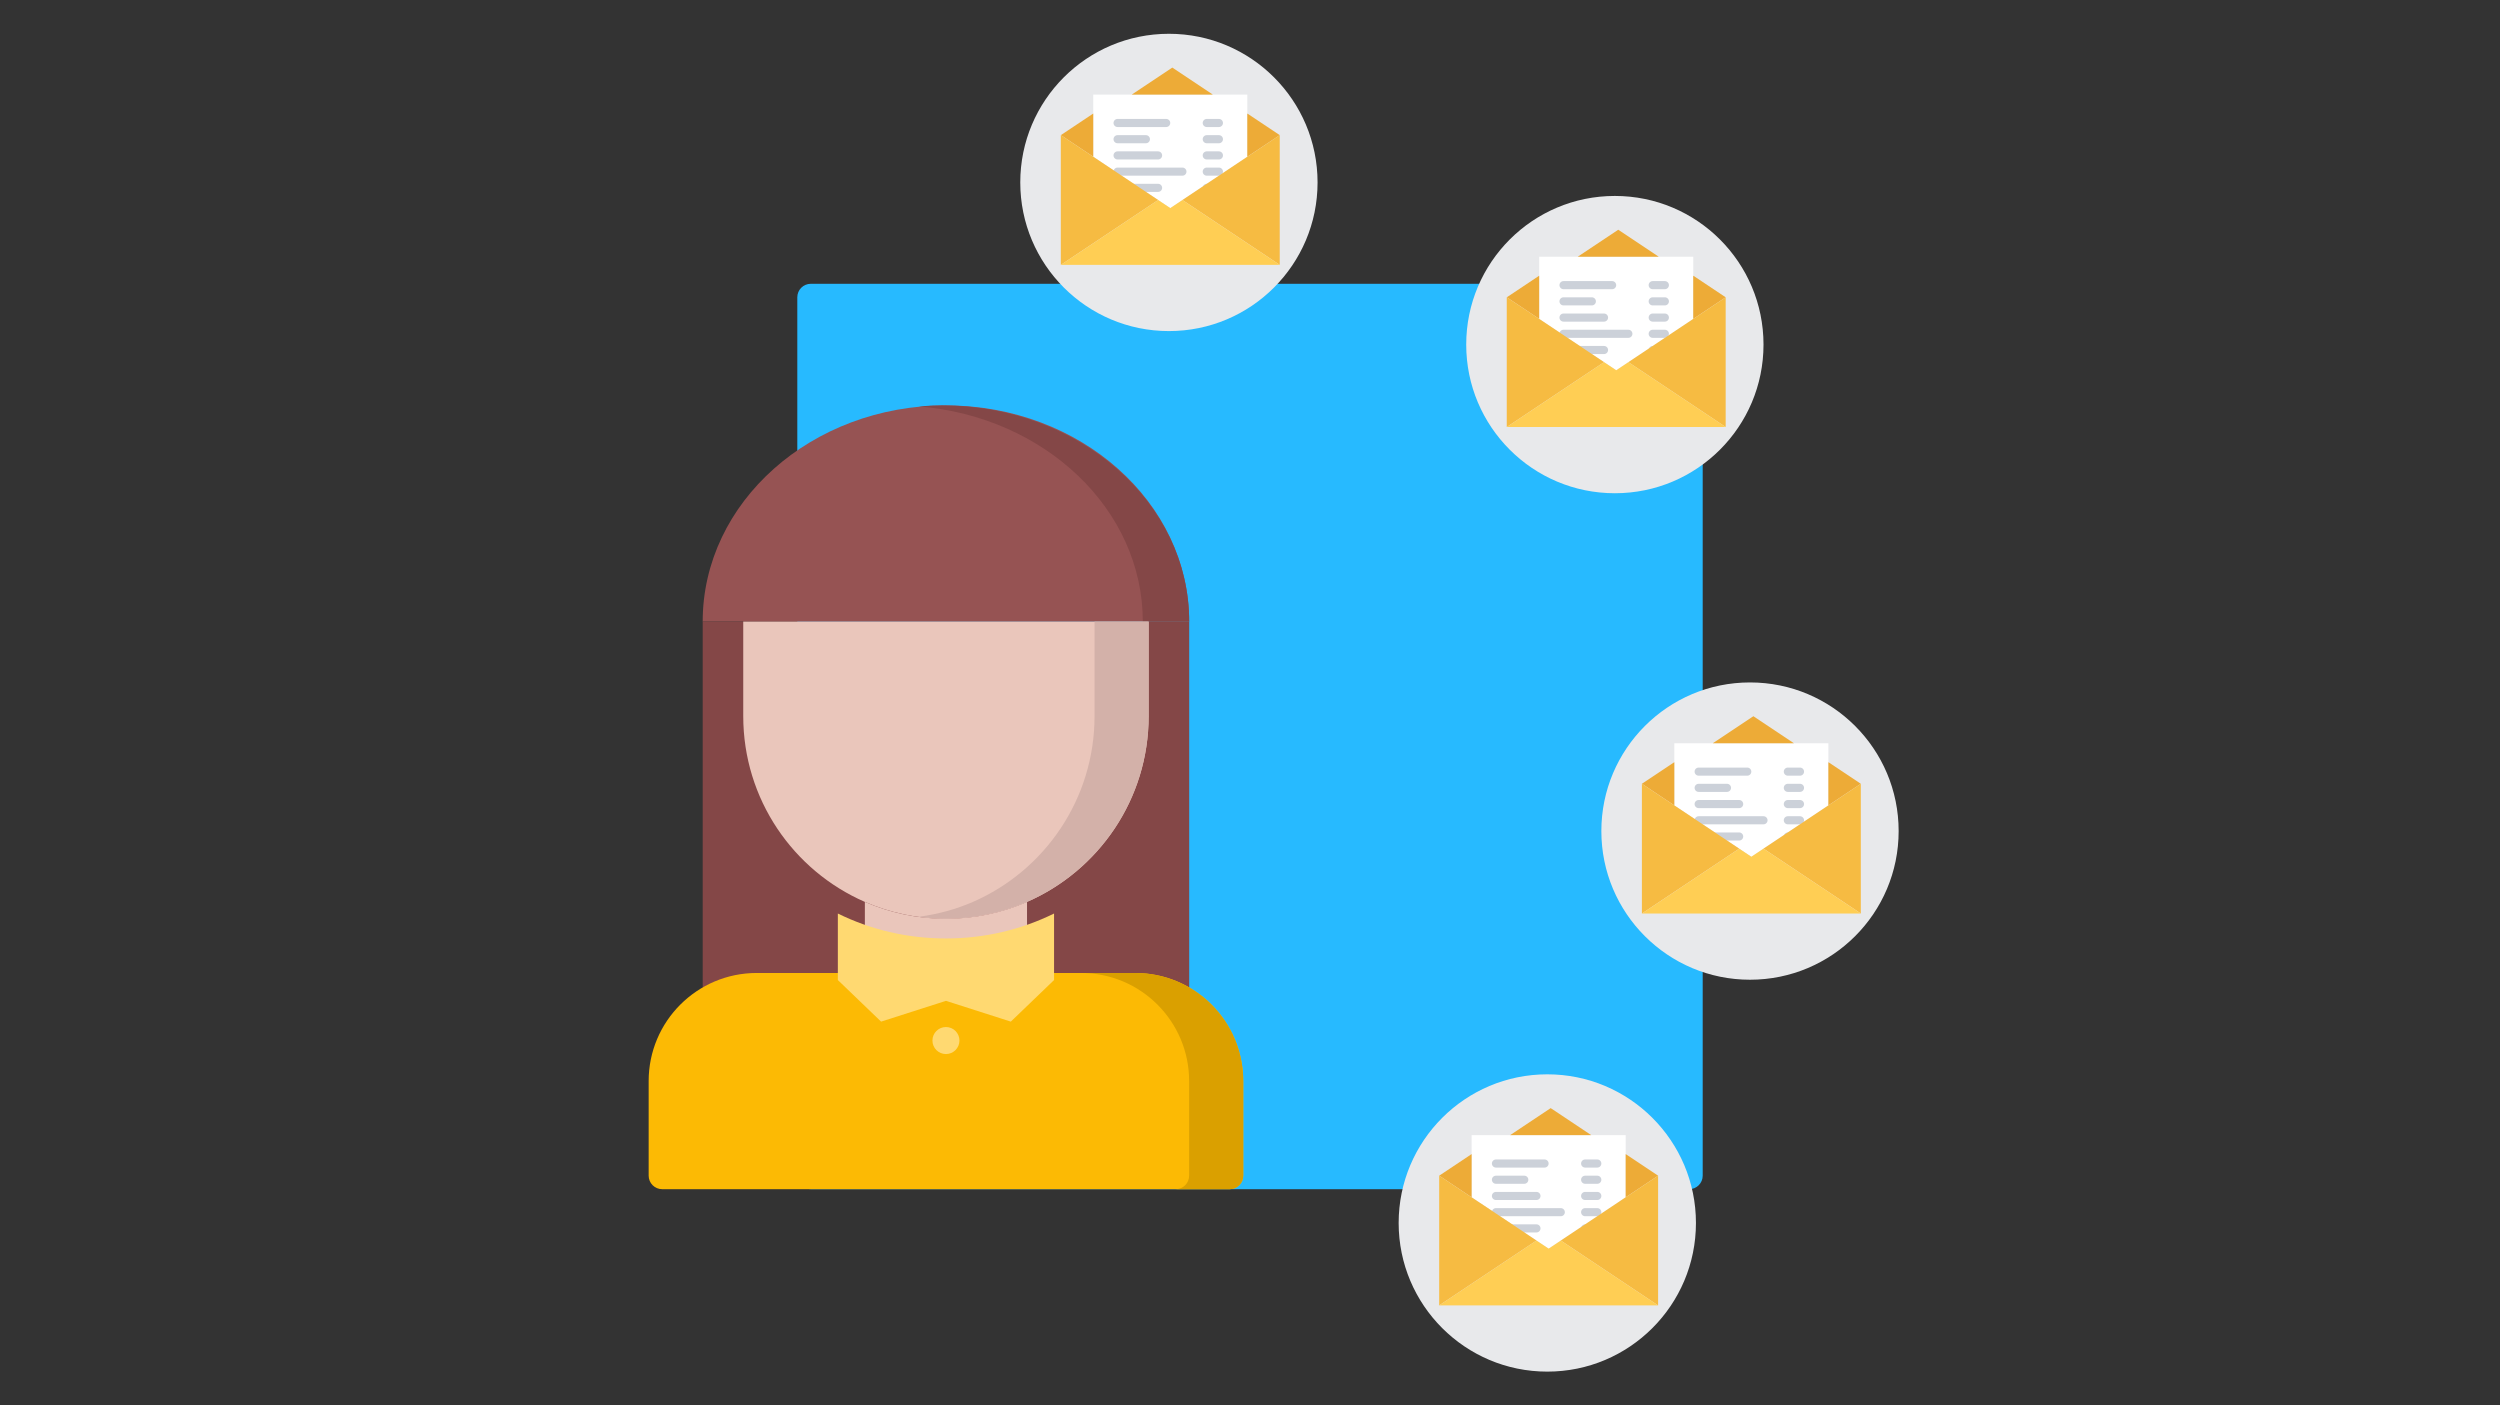 <svg height="104" viewBox="0 0 185 104" width="185" xmlns="http://www.w3.org/2000/svg"><rect x="0" y="0" width="185" height="104" fill="#333333" stroke="none"/><g fill="none" fill-rule="evenodd"><rect fill="#27baff" height="67" rx="1" width="67" x="59" y="21"/><g transform="translate(45 30)"><path d="m25 0c9.945 0 18 7.16 18 16h-3.375-1.125-4.5-4.5-4.5-4.5-4.5-4.5-1.125-3.375c0-8.84 8.055-16 18-16z" fill="#965353" fill-rule="nonzero"/><g fill="#844747"><path d="m7 16h36v41h-36z" fill-rule="evenodd"/><path d="m24.715 0c-.579 0-1.151.029-1.715.076 9.295.757 16.568 7.591 16.568 15.924h.003 3.428c0-8.84-8.182-16-18.285-16z" fill-rule="nonzero"/></g></g><g fill-rule="nonzero" transform="translate(45 46)"><path d="m40 0v6.99c0 6.15-3.7 11.44-9 13.75-1.84.8-3.87 1.25-6 1.25s-4.16-.45-6-1.25c-5.3-2.31-9-7.6-9-13.75v-6.99z" fill="#eac6bb"/><path d="m35.996 0v6.99c0 6.15-3.7 11.44-9 13.75-1.252.545-2.598.911-3.998 1.1.657.088 1.322.15 2.002.15 2.13 0 4.16-.45 6-1.25 5.3-2.31 9-7.6 9-13.75v-6.99z" fill="#d3b1a9"/><path d="m31 20.74v13.25h-12v-13.25c1.84.8 3.87 1.25 6 1.25s4.16-.45 6-1.25z" fill="#eac6bb"/></g><g transform="translate(45 65)"><g fill-rule="nonzero"><path d="m47 15v7c0 .55-.44 1-1 1h-42c-.55 0-1-.45-1-1v-7c0-4.42 3.58-8 8-8h7 14 7c4.42 0 8 3.58 8 8z" fill="#fcba04"/><path d="m25 4.446c2.88 0 5.6-.662 8-1.846v4.923l-3.2 3.077-4.8-1.538-4.8 1.538-3.2-3.077v-4.923c2.4 1.185 5.12 1.846 8 1.846z" fill="#ffd971"/><path d="m39 7h-4.004c4.42 0 8 3.58 8 8v7c0 .55-.44 1-1 1h4.004c.56 0 1-.45 1-1v-7c0-4.42-3.58-8-8-8z" fill="#daa000"/></g><circle cx="25" cy="12" fill="#ffd971" fill-rule="evenodd" r="1"/></g><circle cx="86.5" cy="13.5" fill="#e8e9eb" r="11"/><g fill-rule="nonzero" transform="translate(78.5 5)"><path d="m2.4 2v1.401 3.198l3.453 2.301 1.347.9.9.6.9-.6 4.8-3.201v-3.198-1.401z" fill="#fff"/><g fill="#edab37"><path d="m16.2 5-2.4 1.599v-3.198z"/><path d="m2.4 3.401v3.198l-2.4-1.599z"/><path d="m8.25 0 3 2h-6.002z"/></g><g fill="#ccd1d9" transform="translate(3.9 3.8)"><path d="m3.898.601h-3.598c-.166 0-.3-.134-.3-.3 0-.166.134-.3.3-.3h3.598c.166 0 .3.134.3.3 0 .166-.134.3-.3.3z"/><path d="m7.8.601h-.9c-.166 0-.3-.134-.3-.3 0-.166.134-.3.3-.3h.9c.166 0 .3.134.3.3 0 .166-.134.3-.3.3z"/><path d="m2.397 1.801h-2.097c-.166 0-.3-.134-.3-.3s.134-.3.3-.3h2.097c.166 0 .3.134.3.3s-.134.3-.3.3z"/><path d="m7.8 1.801h-.9c-.166 0-.3-.134-.3-.3s.134-.3.3-.3h.9c.166 0 .3.134.3.3s-.134.3-.3.3z"/><path d="m3.298 3.001h-2.998c-.166 0-.3-.134-.3-.3 0-.166.134-.3.3-.3h2.998c.166 0 .3.134.3.3 0 .166-.134.3-.3.3z"/><path d="m7.8 3.001h-.9c-.166 0-.3-.134-.3-.3 0-.166.134-.3.3-.3h.9c.166 0 .3.134.3.3 0 .166-.134.3-.3.3z"/><path d="m5.099 4.201h-4.799c-.166 0-.3-.134-.3-.3 0-.166.134-.3.3-.3h4.799c.166 0 .3.134.3.3 0 .166-.134.3-.3.3z"/><path d="m7.8 4.201h-.9c-.166 0-.3-.134-.3-.3 0-.166.134-.3.3-.3h.9c.166 0 .3.134.3.3 0 .166-.134.3-.3.3z"/><path d="m7.8 5.402h-.9c-.166 0-.3-.134-.3-.3 0-.166.134-.3.3-.3h.9c.166 0 .3.134.3.3 0 .166-.134.3-.3.3z"/><path d="m3.298 5.401h-2.848c-.166 0-.3-.134-.3-.3 0-.166.134-.3.3-.3h2.848c.166 0 .3.134.3.3 0 .166-.134.3-.3.3z"/></g><path d="m16.2 5v9.6l-7.2-4.8 4.8-3.201z" fill="#f6bb42"/><path d="m7.2 9.8-7.2 4.8v-9.6l2.4 1.599 3.453 2.301z" fill="#f6bb42"/><path d="m16.2 14.6h-16.2l7.2-4.8.9.6.9-.6z" fill="#ffce54"/></g><circle cx="119.5" cy="25.5" fill="#e8e9eb" r="11"/><g fill-rule="nonzero" transform="translate(111.5 17)"><path d="m2.4 2v1.401 3.198l3.453 2.301 1.347.9.9.6.9-.6 4.8-3.201v-3.198-1.401z" fill="#fff"/><g fill="#edab37"><path d="m16.2 5-2.4 1.599v-3.198z"/><path d="m2.4 3.401v3.198l-2.4-1.599z"/><path d="m8.25 0 3 2h-6.002z"/></g><g fill="#ccd1d9" transform="translate(3.9 3.8)"><path d="m3.898.601h-3.598c-.166 0-.3-.134-.3-.3 0-.166.134-.3.3-.3h3.598c.166 0 .3.134.3.3 0 .166-.134.3-.3.3z"/><path d="m7.8.601h-.9c-.166 0-.3-.134-.3-.3 0-.166.134-.3.3-.3h.9c.166 0 .3.134.3.3 0 .166-.134.3-.3.3z"/><path d="m2.397 1.801h-2.097c-.166 0-.3-.134-.3-.3s.134-.3.3-.3h2.097c.166 0 .3.134.3.3s-.134.3-.3.3z"/><path d="m7.8 1.801h-.9c-.166 0-.3-.134-.3-.3s.134-.3.3-.3h.9c.166 0 .3.134.3.3s-.134.3-.3.3z"/><path d="m3.298 3.001h-2.998c-.166 0-.3-.134-.3-.3 0-.166.134-.3.3-.3h2.998c.166 0 .3.134.3.3 0 .166-.134.3-.3.3z"/><path d="m7.8 3.001h-.9c-.166 0-.3-.134-.3-.3 0-.166.134-.3.3-.3h.9c.166 0 .3.134.3.3 0 .166-.134.3-.3.3z"/><path d="m5.099 4.201h-4.799c-.166 0-.3-.134-.3-.3 0-.166.134-.3.3-.3h4.799c.166 0 .3.134.3.3 0 .166-.134.3-.3.3z"/><path d="m7.8 4.201h-.9c-.166 0-.3-.134-.3-.3 0-.166.134-.3.3-.3h.9c.166 0 .3.134.3.3 0 .166-.134.3-.3.3z"/><path d="m7.8 5.402h-.9c-.166 0-.3-.134-.3-.3 0-.166.134-.3.3-.3h.9c.166 0 .3.134.3.3 0 .166-.134.3-.3.3z"/><path d="m3.298 5.401h-2.848c-.166 0-.3-.134-.3-.3 0-.166.134-.3.3-.3h2.848c.166 0 .3.134.3.3 0 .166-.134.3-.3.3z"/></g><path d="m16.2 5v9.6l-7.2-4.8 4.8-3.201z" fill="#f6bb42"/><path d="m7.2 9.8-7.2 4.8v-9.6l2.4 1.599 3.453 2.301z" fill="#f6bb42"/><path d="m16.2 14.6h-16.2l7.2-4.8.9.6.9-.6z" fill="#ffce54"/></g><circle cx="129.5" cy="61.5" fill="#e8e9eb" r="11"/><g fill-rule="nonzero" transform="translate(121.5 53)"><path d="m2.4 2v1.401 3.198l3.453 2.301 1.347.9.9.6.9-.6 4.8-3.201v-3.198-1.401z" fill="#fff"/><g fill="#edab37"><path d="m16.2 5-2.4 1.599v-3.198z"/><path d="m2.4 3.401v3.198l-2.4-1.599z"/><path d="m8.25 0 3 2h-6.002z"/></g><g fill="#ccd1d9" transform="translate(3.9 3.8)"><path d="m3.898.601h-3.598c-.166 0-.3-.134-.3-.3 0-.166.134-.3.3-.3h3.598c.166 0 .3.134.3.3 0 .166-.134.3-.3.3z"/><path d="m7.8.601h-.9c-.166 0-.3-.134-.3-.3 0-.166.134-.3.3-.3h.9c.166 0 .3.134.3.3 0 .166-.134.3-.3.3z"/><path d="m2.397 1.801h-2.097c-.166 0-.3-.134-.3-.3s.134-.3.3-.3h2.097c.166 0 .3.134.3.3s-.134.3-.3.3z"/><path d="m7.8 1.801h-.9c-.166 0-.3-.134-.3-.3s.134-.3.3-.3h.9c.166 0 .3.134.3.3s-.134.3-.3.3z"/><path d="m3.298 3.001h-2.998c-.166 0-.3-.134-.3-.3 0-.166.134-.3.3-.3h2.998c.166 0 .3.134.3.3 0 .166-.134.3-.3.3z"/><path d="m7.8 3.001h-.9c-.166 0-.3-.134-.3-.3 0-.166.134-.3.3-.3h.9c.166 0 .3.134.3.3 0 .166-.134.3-.3.3z"/><path d="m5.099 4.201h-4.799c-.166 0-.3-.134-.3-.3 0-.166.134-.3.3-.3h4.799c.166 0 .3.134.3.3 0 .166-.134.3-.3.3z"/><path d="m7.8 4.201h-.9c-.166 0-.3-.134-.3-.3 0-.166.134-.3.3-.3h.9c.166 0 .3.134.3.3 0 .166-.134.3-.3.3z"/><path d="m7.8 5.402h-.9c-.166 0-.3-.134-.3-.3 0-.166.134-.3.3-.3h.9c.166 0 .3.134.3.3 0 .166-.134.3-.3.3z"/><path d="m3.298 5.401h-2.848c-.166 0-.3-.134-.3-.3 0-.166.134-.3.3-.3h2.848c.166 0 .3.134.3.3 0 .166-.134.3-.3.3z"/></g><path d="m16.2 5v9.6l-7.2-4.8 4.8-3.201z" fill="#f6bb42"/><path d="m7.2 9.8-7.2 4.8v-9.6l2.4 1.599 3.453 2.301z" fill="#f6bb42"/><path d="m16.2 14.6h-16.2l7.2-4.8.9.6.9-.6z" fill="#ffce54"/></g><circle cx="114.5" cy="90.5" fill="#e8e9eb" r="11"/><g fill-rule="nonzero" transform="translate(106.5 82)"><path d="m2.4 2v1.401 3.198l3.453 2.301 1.347.9.9.6.9-.6 4.8-3.201v-3.198-1.401z" fill="#fff"/><g fill="#edab37"><path d="m16.2 5-2.4 1.599v-3.198z"/><path d="m2.4 3.401v3.198l-2.4-1.599z"/><path d="m8.25 0 3 2h-6.002z"/></g><g fill="#ccd1d9" transform="translate(3.9 3.8)"><path d="m3.898.601h-3.598c-.166 0-.3-.134-.3-.3 0-.166.134-.3.3-.3h3.598c.166 0 .3.134.3.3 0 .166-.134.3-.3.3z"/><path d="m7.8.601h-.9c-.166 0-.3-.134-.3-.3 0-.166.134-.3.3-.3h.9c.166 0 .3.134.3.3 0 .166-.134.3-.3.3z"/><path d="m2.397 1.801h-2.097c-.166 0-.3-.134-.3-.3s.134-.3.3-.3h2.097c.166 0 .3.134.3.3s-.134.3-.3.3z"/><path d="m7.8 1.801h-.9c-.166 0-.3-.134-.3-.3s.134-.3.3-.3h.9c.166 0 .3.134.3.3s-.134.3-.3.3z"/><path d="m3.298 3.001h-2.998c-.166 0-.3-.134-.3-.3 0-.166.134-.3.3-.3h2.998c.166 0 .3.134.3.3 0 .166-.134.3-.3.3z"/><path d="m7.8 3.001h-.9c-.166 0-.3-.134-.3-.3 0-.166.134-.3.3-.3h.9c.166 0 .3.134.3.3 0 .166-.134.3-.3.3z"/><path d="m5.099 4.201h-4.799c-.166 0-.3-.134-.3-.3 0-.166.134-.3.3-.3h4.799c.166 0 .3.134.3.3 0 .166-.134.3-.3.3z"/><path d="m7.8 4.201h-.9c-.166 0-.3-.134-.3-.3 0-.166.134-.3.3-.3h.9c.166 0 .3.134.3.3 0 .166-.134.3-.3.3z"/><path d="m7.8 5.402h-.9c-.166 0-.3-.134-.3-.3 0-.166.134-.3.3-.3h.9c.166 0 .3.134.3.3 0 .166-.134.3-.3.3z"/><path d="m3.298 5.401h-2.848c-.166 0-.3-.134-.3-.3 0-.166.134-.3.3-.3h2.848c.166 0 .3.134.3.3 0 .166-.134.3-.3.3z"/></g><path d="m16.2 5v9.6l-7.2-4.8 4.8-3.201z" fill="#f6bb42"/><path d="m7.2 9.8-7.2 4.8v-9.6l2.4 1.599 3.453 2.301z" fill="#f6bb42"/><path d="m16.2 14.6h-16.2l7.2-4.8.9.6.9-.6z" fill="#ffce54"/></g></g></svg>